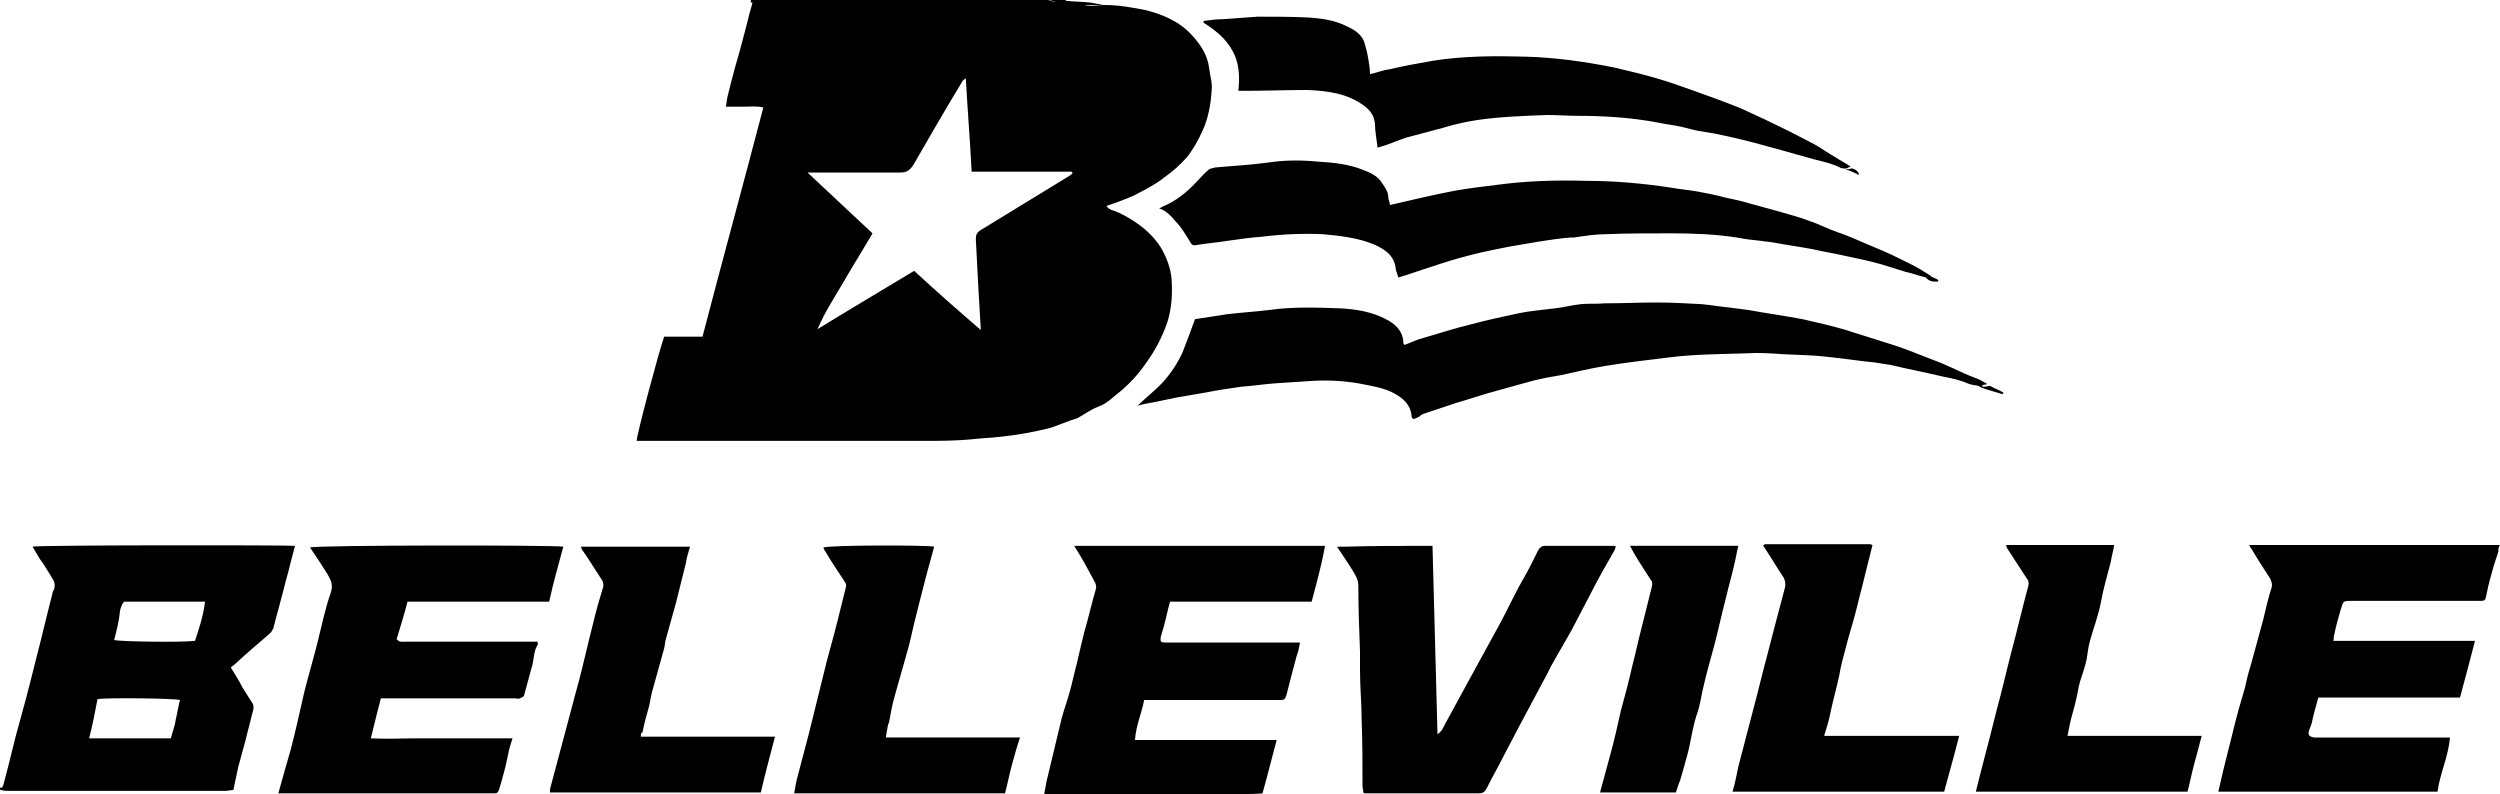 <?xml version="1.0" encoding="utf-8"?>
<!-- Generator: Adobe Illustrator 18.1.0, SVG Export Plug-In . SVG Version: 6.00 Build 0)  -->
<svg version="1.1" id="Layer_1" xmlns="http://www.w3.org/2000/svg" xmlns:xlink="http://www.w3.org/1999/xlink" x="0px" y="0px"
	 viewBox="0 102.3 300 95.3" enable-background="new 0 102.3 300 95.3" xml:space="preserve">
<g>
	<path d="M34.8,170.1c0.2-0.8,0.4-1.5,0.6-2.3c-1.2-0.1-30.9-0.1-31.5,0.1c0.3,0.5,0.6,1,0.9,1.5c0.6,0.8,1.1,1.7,1.6,2.5
		c0.2,0.4,0.2,0.7,0.1,1.1c-0.1,0.2-0.2,0.3-0.2,0.5c-0.7,2.7-1.3,5.3-2,8c-0.4,1.6-0.8,3.2-1.2,4.7c-0.4,1.5-0.8,2.9-1.2,4.4
		c-0.3,1.2-0.6,2.4-0.9,3.6c-0.2,0.8-0.4,1.5-0.6,2.3c-0.1,0.2-0.1,0.4-0.4,0.3c0,0.2,0,0.4,0.2,0.3c0.2,0.1,0.5,0.1,0.7,0.1
		c8.8,0,17.5,0,26.2,0c0.3,0,0.6-0.1,0.9-0.1c0.2-0.9,0.4-1.9,0.6-2.8c0.3-1.1,0.6-2.2,0.9-3.3c0.2-0.9,0.5-1.9,0.7-2.8
		c0.1-0.5,0.4-1,0.1-1.5c-0.4-0.6-0.8-1.3-1.2-1.9c-0.4-0.8-0.9-1.6-1.4-2.4c0.2-0.2,0.4-0.3,0.6-0.5c1.3-1.2,2.7-2.4,4.1-3.6
		c0.2-0.2,0.3-0.4,0.4-0.6c0.4-1.6,0.9-3.3,1.3-4.9C34.3,171.9,34.6,171,34.8,170.1z M21.1,188.6c-0.1,0.8-0.4,1.5-0.6,2.3
		c-3.2,0-6.4,0-9.8,0c0.4-1.6,0.7-3.1,1-4.7c0.9-0.2,9.3-0.1,9.9,0.1C21.4,187,21.3,187.8,21.1,188.6z M23.4,179.2
		c-1.4,0.2-9.1,0.1-9.7-0.1c0.3-1.2,0.6-2.3,0.7-3.5c0.1-0.4,0.2-0.8,0.5-1.1c3.2,0,6.4,0,9.7,0C24.4,176.2,23.9,177.7,23.4,179.2z"
		/>
	<path d="M299.4,167.7c-9.6,0-19.2,0-28.8,0c-0.2,0-0.4,0-0.7,0c0.1,0.2,0.2,0.4,0.3,0.5c0.7,1.2,1.5,2.4,2.2,3.5
		c0.2,0.4,0.3,0.7,0.2,1.1c-0.4,1.2-0.7,2.5-1,3.8c-0.5,1.8-1,3.7-1.5,5.5c-0.3,0.9-0.5,1.8-0.7,2.7c-0.5,1.7-1,3.4-1.4,5.1
		c-0.4,1.6-0.8,3.2-1.2,4.8c-0.2,0.9-0.4,1.7-0.6,2.6c8.8,0,17.5,0,26.3,0c0.3-2.2,1.3-4.2,1.5-6.5c-0.4,0-0.7,0-1,0
		c-4.9,0-9.8,0-14.7,0c-0.2,0-0.4,0-0.6,0c-0.6-0.1-0.8-0.3-0.6-0.9c0.1-0.2,0.2-0.5,0.3-0.8c0.2-1,0.5-2,0.8-3.1c5.7,0,11.3,0,17,0
		c0.6-2.2,1.2-4.5,1.8-6.8c-5.7,0-11.3,0-17,0c0.1-0.3,0-0.5,0.1-0.7c0.2-1,0.5-2.1,0.8-3.1c0.3-1,0.3-1,1.3-1c4.8,0,9.5,0,14.2,0
		c0.4,0,0.9,0,1.3,0c0.3,0,0.5,0,0.6-0.4c0.2-1,0.4-1.9,0.7-2.9c0.2-0.8,0.5-1.7,0.8-2.6c0-0.3,0-0.5,0.2-0.8
		C299.8,167.7,299.6,167.7,299.4,167.7z"/>
	<path d="M128.6,152.7c0.4-0.1,0.7-0.2,1-0.4c0.7-0.4,1.4-0.9,2.2-1.2c1.1-0.4,1.8-1.2,2.6-1.8c1.2-1,2.2-2.1,3.1-3.4
		c1.1-1.5,2-3.2,2.6-5c0.5-1.6,0.6-3.3,0.5-5c-0.1-1.4-0.6-2.7-1.3-3.9c-0.7-1.1-1.6-2-2.7-2.8c-1-0.7-2-1.3-3.2-1.7
		c-0.2-0.1-0.5-0.2-0.6-0.5c1.2-0.4,2.3-0.8,3.4-1.3c0.5-0.3,1-0.5,1.5-0.8c0.7-0.4,1.4-0.8,2-1.3c1-0.7,1.9-1.5,2.7-2.4
		c0.8-1,1.4-2.1,1.9-3.2c0.7-1.5,1-3.2,1.1-4.9c0.1-0.9-0.2-1.7-0.3-2.6c-0.2-1.6-1-2.8-2-3.9c-1.5-1.7-3.6-2.6-5.7-3.1
		c-1.5-0.3-3.2-0.6-4.8-0.6c-0.8,0-1.7,0.2-2.5,0c0.8,0,1.5,0,2.3,0c-0.5-0.1-1.1-0.2-1.6-0.3c-1-0.1-1.9-0.1-2.9-0.2v-0.1
		c-0.7,0-1.3,0-2,0c0.3,0.1,0.6,0.2,1,0.2c-0.4,0-0.7,0-1.1-0.2c-11.9,0-23.8,0-35.7,0c0,0.1,0,0.2,0,0.3c0.1,0,0.1,0,0.2,0
		c-0.1,0.4-0.2,0.8-0.3,1.1c-0.4,1.6-0.8,3.1-1.2,4.6c-0.2,0.7-0.4,1.4-0.6,2.1c-0.3,1.1-0.6,2.3-0.9,3.5c-0.1,0.4-0.1,0.8-0.2,1.2
		c0.9,0,1.6,0,2.3,0c0.7,0,1.4-0.1,2.2,0.1c-2.4,9.2-4.9,18.3-7.3,27.5c-1.6,0-3.1,0-4.6,0c-0.7,2-3.3,11.8-3.3,12.5
		c0.2,0,0.4,0,0.6,0c11.8,0,23.5,0,35.3,0c1.9,0,3.7-0.1,5.5-0.3c1.7-0.1,3.5-0.3,5.2-0.6c1-0.2,2.1-0.4,3.2-0.7
		C127,153.3,127.8,153,128.6,152.7z M117.7,129.9c-0.5,0.3-0.6,0.6-0.6,1.1c0.1,1.9,0.2,3.9,0.3,5.8c0.1,1.7,0.2,3.3,0.3,5.1
		c-2.8-2.4-5.4-4.7-8-7.1c-3.8,2.3-7.7,4.6-11.6,7c0.9-2.1,2.1-3.9,3.2-5.8c1.1-1.9,2.3-3.8,3.4-5.7c-2.6-2.4-5.1-4.8-7.8-7.3
		c0.5,0,0.7,0,1,0c3.4,0,6.8,0,10.2,0c0.7,0,1.1-0.3,1.5-0.9c1.9-3.3,3.8-6.6,5.8-9.9c0.1-0.2,0.2-0.3,0.5-0.5
		c0.2,3.7,0.5,7.4,0.7,11.2c4,0,8,0,12,0c0.1,0.1,0.1,0.1,0.1,0.2c-0.2,0.2-0.5,0.4-0.7,0.5C124.6,125.7,121.1,127.8,117.7,129.9z"
		/>
	<path d="M65.9,174.5c0.5-2.3,1.1-4.4,1.7-6.6c-1.1-0.2-29.6-0.2-30.4,0.1c0.7,1,1.4,2.1,2.1,3.2c0.4,0.7,0.7,1.3,0.4,2.2
		c-0.7,2-1.1,4-1.6,6s-1.1,4-1.6,6c-0.5,2.2-1,4.5-1.6,6.8c-0.5,1.7-1,3.5-1.5,5.3c0.4,0,0.6,0,0.9,0c8.2,0,16.4,0,24.6,0
		c0.2,0,0.3,0,0.5,0c0.3,0,0.4-0.2,0.5-0.5c0.1-0.4,0.3-0.9,0.4-1.4c0.3-1,0.5-1.9,0.7-2.9c0.1-0.6,0.3-1.1,0.5-1.8
		c-1.9,0-3.8,0-5.7,0s-3.7,0-5.6,0c-1.8,0-3.7,0.1-5.7,0c0.4-1.7,0.8-3.2,1.2-4.8c0.3,0,0.7,0,1,0c5,0,10,0,15,0
		c0.3,0,0.5,0.1,0.7,0c0.2-0.1,0.5-0.2,0.5-0.4c0.3-1.1,0.6-2.2,0.9-3.3c0.3-0.9,0.2-1.9,0.7-2.7c0.1-0.1,0-0.2,0-0.4
		c-0.4,0-0.7,0-1,0c-4.9,0-9.9,0-14.8,0c-0.4,0-0.8,0.1-1.1-0.3c0.4-1.4,0.9-2.9,1.3-4.5C54.6,174.5,60.3,174.5,65.9,174.5z"/>
	<path d="M131.3,172c0.2,0.3,0.3,0.7,0.2,1c-0.5,1.7-0.9,3.5-1.4,5.2c-0.3,1.2-0.6,2.5-0.9,3.8c-0.3,1.1-0.5,2.1-0.8,3.2
		c-0.3,1.1-0.7,2.2-1,3.3c-0.6,2.5-1.2,5-1.8,7.5c-0.1,0.5-0.2,1.1-0.3,1.6c2.2,0.2,25.6,0.1,26.2-0.1c0.6-2.1,1.1-4.2,1.7-6.4
		c-5.7,0-11.3,0-17,0c0.1-1.7,0.8-3.2,1.1-4.8c0.3,0,0.5,0,0.7,0c3.4,0,6.9,0,10.3,0c1.7,0,3.5,0,5.3,0c0.6,0,0.6-0.1,0.8-0.7
		c0.4-1.6,0.8-3.1,1.2-4.6c0.2-0.5,0.3-1,0.4-1.6c-0.4,0-0.6,0-0.9,0c-4.9,0-9.9,0-14.8,0c-0.2,0-0.3,0-0.5,0
		c-0.5,0-0.6-0.1-0.5-0.7c0.1-0.4,0.2-0.7,0.3-1c0.3-1.1,0.5-2.1,0.8-3.2c5.7,0,11.3,0,17,0c0.6-2.3,1.2-4.4,1.6-6.7
		c-10,0-20,0-30.1,0C129.8,169.2,130.5,170.5,131.3,172z"/>
	<path d="M217.1,128.8c-1.3-0.5-2.6-0.8-3.9-1.2c-1.1-0.3-2.2-0.6-3.3-0.9c-1-0.3-1.9-0.5-2.9-0.7c-1.1-0.3-2.1-0.5-3.2-0.7
		c-1.1-0.2-2.3-0.3-3.4-0.5c-3.3-0.5-6.7-0.8-10.1-0.8c-3.6-0.1-7.2,0-10.8,0.5c-1.7,0.2-3.3,0.4-5,0.7c-2.6,0.5-5.1,1.1-7.7,1.7
		c0-0.3-0.2-0.6-0.2-0.9c0-0.7-0.4-1.2-0.8-1.8c-0.5-0.8-1.4-1.2-2.2-1.5c-1.7-0.7-3.6-0.9-5.4-1c-2-0.2-4-0.2-6,0.1
		c-2.1,0.3-4.3,0.4-6.4,0.6c-0.3,0.1-0.6,0.1-0.8,0.3c-0.5,0.4-0.9,0.9-1.3,1.3c-1.2,1.3-2.5,2.4-4.2,3.1c-0.1,0.1-0.2,0.1-0.4,0.2
		c0.9,0.3,1.5,1,2,1.6c0.7,0.7,1.2,1.6,1.7,2.4c0.2,0.4,0.4,0.5,0.8,0.4c1.2-0.2,2.5-0.3,3.7-0.5c1.4-0.2,2.8-0.4,4.2-0.5
		c2.4-0.3,4.8-0.4,7.2-0.3c2.1,0.2,4.1,0.4,6.1,1.2c1.4,0.6,2.6,1.4,2.7,3.1c0.1,0.3,0.2,0.5,0.3,0.9c1.4-0.4,2.7-0.9,4-1.3
		c1.5-0.5,3.1-1,4.7-1.4c1.5-0.4,3.1-0.7,4.6-1c2.4-0.4,4.9-0.9,7.4-1.1c0.1,0,0.3,0,0.4,0c1.3-0.2,2.6-0.4,3.9-0.4
		c2.5-0.1,5.1-0.1,7.7-0.1c2.7,0,5.3,0.1,7.9,0.5c1,0.2,1.9,0.3,2.9,0.4c0.5,0.1,1,0.1,1.5,0.2c1.6,0.3,3.1,0.5,4.7,0.8
		c1.3,0.3,2.6,0.5,3.9,0.8c1.4,0.3,2.9,0.6,4.3,1c1,0.3,1.9,0.6,2.9,0.9c0.9,0.2,1.7,0.5,2.5,0.7c0.4,0.5,0.9,0.5,1.4,0.5
		c0.1-0.1,0.1-0.1,0.1-0.2c-0.3-0.2-0.7-0.3-1-0.5c0,0,0,0,0.1,0c-0.8-0.5-1.6-1-2.4-1.4c-1.4-0.7-2.8-1.4-4.3-2
		c-1.5-0.6-2.9-1.3-4.4-1.8C219.4,129.8,218.3,129.2,217.1,128.8z"/>
	<path d="M193.9,167.9c-0.1-0.1-0.2-0.1-0.3-0.1c-2.8,0-5.5,0-8.2,0c-0.4,0-0.6,0.2-0.8,0.5c-0.3,0.6-0.6,1.2-0.9,1.8
		c-0.6,1.2-1.3,2.3-1.9,3.5c-0.8,1.6-1.6,3.2-2.5,4.8c-1,1.8-1.9,3.5-2.9,5.3c-1,1.8-2,3.7-3,5.5c-0.2,0.4-0.4,0.9-0.9,1.2
		c-0.2-7.6-0.4-15-0.6-22.6c-3.6,0-7.2,0-10.5,0.1c-0.3,0-0.5,0-0.7,0c-0.1,0-0.1,0-0.1,0c-0.1,0-0.1,0-0.1,0.1
		c0.6,0.9,1.3,1.9,1.9,2.9c0.3,0.5,0.6,1,0.6,1.7c0,2.6,0.1,5.3,0.2,7.9c0,0.7,0,1.5,0,2.2c0,2.1,0.2,4.1,0.2,6.1
		c0.1,2.6,0.1,5.2,0.1,7.8c0,0.3,0.1,0.5,0.1,0.8c0.1,0.1,0.2,0.1,0.3,0.1c4.5,0,9,0,13.5,0c0.6,0,0.8-0.2,1-0.6
		c0.7-1.4,1.5-2.8,2.2-4.2c0.7-1.3,1.3-2.5,2-3.8c0.8-1.5,1.6-3,2.4-4.5c0.4-0.7,0.8-1.5,1.2-2.3c0.8-1.4,1.6-2.8,2.4-4.2
		c0.8-1.5,1.6-3.1,2.4-4.6c0.8-1.6,1.8-3.3,2.7-4.9C193.8,168.3,193.8,168.1,193.9,167.9z"/>
	<path d="M147.9,108.4c0.8,1.4,0.9,3.1,0.7,4.8c0.3,0,0.5,0,0.7,0c2.6,0,5.1-0.1,7.6-0.1c2.4,0.1,4.8,0.4,6.8,1.9
		c0.8,0.6,1.2,1.2,1.3,2.2c0,0.9,0.2,1.8,0.3,2.8c0.2,0,0.3-0.1,0.4-0.1c1.1-0.3,2.1-0.8,3.1-1.1c1.5-0.4,3-0.8,4.5-1.2
		c1.3-0.4,2.7-0.7,4-0.9c2.8-0.4,5.6-0.5,8.4-0.6c1.2,0,2.4,0.1,3.6,0.1c3.2,0,6.4,0.2,9.6,0.8c0.9,0.2,1.9,0.3,2.8,0.5
		c0.9,0.2,1.8,0.5,2.7,0.6c2,0.3,4,0.8,6,1.3c2.2,0.6,4.4,1.2,6.5,1.8c1.3,0.4,2.7,0.6,3.9,1.2c0.1,0.1,0.3,0.1,0.4,0.1
		c0.3,0,0.5,0,0.6-0.1c0.1,0,0.2-0.1,0.3-0.1c-0.6-0.4-1.2-0.7-1.8-1.1c-0.9-0.5-1.7-1.1-2.6-1.6c-1-0.5-1.9-1-2.9-1.5
		c-2-1-3.9-1.9-5.9-2.8c-2-0.8-3.9-1.5-5.9-2.2c-1.4-0.5-2.8-1-4.2-1.4c-1.7-0.5-3.4-0.9-5.1-1.3c-3.5-0.7-7-1.2-10.6-1.3
		c-3.7-0.1-7.5-0.1-11.2,0.5c-1.7,0.3-3.4,0.6-5.1,1c-0.8,0.1-1.5,0.4-2.4,0.6c0-0.7-0.1-1.2-0.2-1.8c-0.1-0.7-0.3-1.4-0.5-2.1
		c-0.4-1-1.3-1.5-2.2-1.9c-1.4-0.7-3-0.9-4.5-1c-2-0.1-4.1-0.1-6.1-0.1c-1.3,0.1-2.7,0.2-4.1,0.3c-0.8,0-1.5,0.1-2.3,0.2
		c-0.1,0.1-0.1,0.1-0.1,0.2C145.8,105.9,147.1,106.9,147.9,108.4z"/>
	<path d="M219.7,187.6c0.3-1.4,0.7-2.8,1-4.2c0.2-1.2,0.5-2.3,0.8-3.4c0.4-1.6,0.9-3.1,1.3-4.7c0.3-1.3,0.7-2.7,1-4
		c0.3-1.2,0.6-2.4,0.9-3.6c-0.1,0-0.2-0.1-0.3-0.1c-4.2,0-8.4,0-12.6,0c-0.1,0-0.1,0.1-0.1,0.1c-0.1,0-0.1,0-0.1,0.1
		c0.8,1.2,1.5,2.4,2.3,3.6c0.3,0.4,0.4,0.9,0.3,1.4c-0.7,2.6-1.4,5.3-2.1,8c-0.6,2.2-1.1,4.4-1.7,6.6c-0.6,2.3-1.2,4.6-1.8,6.9
		c-0.2,1-0.4,2-0.7,3c8.6,0,17,0,25.4,0c0.3-1.1,0.6-2.2,0.9-3.3c0.3-1.1,0.6-2.2,0.9-3.4c-5.5,0-10.7,0-16.2,0
		C219.2,189.6,219.5,188.7,219.7,187.6z"/>
	<path d="M77.1,190.2c0.2-1.1,0.5-2.1,0.8-3.2c0.1-0.5,0.2-1,0.3-1.5c0.5-1.8,1-3.6,1.5-5.4c0.1-0.4,0.1-0.8,0.2-1.1
		c0.4-1.4,0.8-2.9,1.2-4.3c0.4-1.6,0.8-3.2,1.2-4.8c0.1-0.7,0.3-1.3,0.5-2c-4.4,0-8.7,0-13.1,0c0.1,0.2,0.1,0.2,0.1,0.3
		c0.8,1.1,1.5,2.3,2.3,3.5c0.3,0.4,0.4,0.8,0.2,1.3c-0.4,1.3-0.8,2.7-1.1,4c-0.6,2.3-1.1,4.6-1.7,6.9c-0.8,2.9-1.5,5.7-2.3,8.6
		c-0.4,1.5-0.8,3-1.2,4.5c0,0.1,0,0.2,0,0.4c8.4,0,16.9,0,25.3,0c0.5-2.2,1.1-4.4,1.7-6.7c-5.4,0-10.7,0-16.1,0
		C76.9,190.4,76.9,190.2,77.1,190.2z"/>
	<path d="M106.5,189.7c0-0.3,0.1-0.5,0.2-0.8c0.2-1.1,0.4-2.2,0.7-3.2c0.4-1.5,0.9-3.1,1.3-4.6c0.4-1.3,0.7-2.7,1-4
		c0.5-2,1-4,1.5-5.9c0.3-1.1,0.6-2.2,0.9-3.3c-0.9-0.2-12.4-0.2-13.3,0.1c0.1,0.2,0.1,0.3,0.2,0.4c0.7,1.2,1.5,2.4,2.3,3.6
		c0.2,0.3,0.3,0.5,0.2,0.8c-0.2,0.8-0.4,1.6-0.6,2.4c-0.5,2.1-1.1,4.3-1.7,6.5c-0.7,2.8-1.4,5.7-2.1,8.5c-0.5,1.9-1,3.8-1.5,5.7
		c-0.1,0.5-0.2,1-0.3,1.6c8.5,0,16.8,0,25.3,0c0.3-1.1,0.5-2.2,0.8-3.3c0.3-1.1,0.6-2.2,1-3.4c-5.4,0-10.7,0-16.1,0
		C106.4,190.3,106.4,190,106.5,189.7z"/>
	<path d="M248.4,189.1c0.2-0.9,0.5-1.8,0.7-2.7c0.2-0.8,0.3-1.6,0.5-2.3c0.3-0.9,0.6-1.8,0.8-2.7c0.1-0.7,0.2-1.5,0.4-2.2
		c0.4-1.5,1-3,1.3-4.6c0.3-1.7,0.8-3.3,1.2-4.9c0.1-0.7,0.3-1.3,0.4-2c-4.3,0-8.7,0-13,0c0.1,0.2,0.1,0.2,0.1,0.3
		c0.8,1.2,1.6,2.5,2.4,3.7c0.2,0.2,0.3,0.5,0.2,0.9c-0.7,2.6-1.3,5.2-2,7.8c-0.5,1.9-0.9,3.7-1.4,5.6c-0.6,2.2-1.1,4.4-1.7,6.6
		c-0.4,1.5-0.8,3.1-1.2,4.7c8.5,0,16.9,0,25.4,0c0.3-1.1,0.5-2.2,0.8-3.3c0.3-1.1,0.6-2.2,0.9-3.4c-5.4,0-10.7,0-16.1,0
		C248.2,190.1,248.3,189.6,248.4,189.1z"/>
	<path d="M208.6,167.8c-4.4,0-8.6,0-13,0c0.3,0.6,0.6,1.1,0.9,1.6c0.5,0.8,1.1,1.7,1.6,2.5c0.2,0.2,0.2,0.5,0.1,0.9
		c-0.4,1.6-0.8,3.2-1.2,4.8c-0.4,1.5-0.7,3-1.1,4.5c-0.4,1.8-0.9,3.7-1.4,5.5c-0.4,1.8-0.8,3.6-1.3,5.4c-0.4,1.5-0.8,2.9-1.2,4.4
		c3,0,6.1,0,9.1,0c0.2-0.5,0.3-1,0.5-1.4c0.4-1.4,0.8-2.7,1.1-4c0.3-1.4,0.5-2.8,1-4.2c0.3-0.9,0.4-1.7,0.6-2.6
		c0.4-1.8,0.9-3.6,1.4-5.4c0.5-1.9,0.9-3.8,1.4-5.7c0.3-1.3,0.7-2.7,1-4C208.3,169.3,208.4,168.6,208.6,167.8z"/>
	<path d="M238.3,149c0.7,0.2,1.3,0.4,2,0.6c0.1-0.1,0.1-0.1,0.1-0.2c-0.5-0.3-1.1-0.5-1.6-0.8c-0.2,0-0.4,0.1-0.6,0.1
		c-0.1,0-0.3,0-0.4,0c0.1,0,0.1-0.1,0.1-0.2c0.2,0,0.4-0.1,0.6-0.1c-0.5-0.3-1-0.6-1.6-0.8c-1.6-0.6-3.2-1.5-4.9-2.1
		c-1.6-0.6-3.2-1.3-4.8-1.8c-1.9-0.6-3.8-1.2-5.7-1.8c-1.7-0.5-3.4-0.9-5.2-1.3c-2.1-0.4-4.3-0.7-6.5-1.1c-0.8-0.1-1.5-0.2-2.3-0.3
		c-1.1-0.1-2.2-0.3-3.3-0.4c-1.8-0.1-3.6-0.2-5.4-0.2c-2.1,0-4.2,0.1-6.3,0.1c-0.9,0.1-1.9,0-2.8,0.1c-1,0.1-2.1,0.4-3.1,0.5
		c-1.5,0.2-3,0.3-4.4,0.6c-1.9,0.4-3.7,0.8-5.6,1.3c-2.1,0.5-4.2,1.2-6.3,1.8c-0.6,0.2-1.2,0.5-1.8,0.7c0-0.1-0.1-0.2-0.1-0.2
		c0-0.1,0-0.1,0-0.2c-0.1-1.4-1.1-2.2-2.1-2.7c-1.7-0.9-3.6-1.2-5.5-1.3c-2.9-0.1-5.7-0.2-8.5,0.2c-1.6,0.2-3.3,0.3-5,0.5
		c-1.3,0.2-2.6,0.4-3.9,0.6c-0.5,1.4-1,2.7-1.5,4c-0.6,1.3-1.4,2.5-2.3,3.5c-1,1.1-2.1,1.9-3.1,2.9c0.6-0.2,1.2-0.3,1.8-0.4
		c1-0.2,1.9-0.4,2.9-0.6c1.1-0.2,2.3-0.4,3.5-0.6c1.5-0.3,2.9-0.5,4.3-0.7c1.4-0.1,2.7-0.3,4-0.4c1.5-0.1,3.1-0.2,4.6-0.3
		c1.8-0.1,3.6,0,5.4,0.3c1.5,0.3,3,0.5,4.3,1.2c1.1,0.6,2,1.4,2.1,2.8c0,0.1,0.1,0.2,0.2,0.3c0.3-0.1,0.5-0.2,0.7-0.3
		c0.2-0.2,0.4-0.3,0.7-0.4c1.2-0.4,2.4-0.8,3.6-1.2c1.3-0.4,2.6-0.8,3.9-1.2c1.8-0.5,3.6-1,5.4-1.5c1.2-0.3,2.3-0.5,3.5-0.7
		c1.8-0.4,3.5-0.8,5.3-1.1c2.5-0.4,5-0.7,7.5-1c3.1-0.4,6.3-0.4,9.4-0.5c1.4-0.1,2.9,0,4.3,0.1c1.7,0.1,3.5,0.1,5.2,0.3
		c2,0.2,3.9,0.5,5.9,0.7c0.6,0.1,1.3,0.2,1.9,0.3c2.1,0.5,4.2,0.9,6.3,1.4c1,0.2,2,0.4,2.9,0.8c0.4,0.2,0.9,0.2,1.3,0.3
		C237.7,148.8,238,148.9,238.3,149z"/>
	<path d="M222.2,122.5c-0.1,0-0.2,0.1-0.3,0.1c-0.2,0-0.5-0.1-0.7-0.1c0.6,0.2,1.3,0.5,1.9,0.8C223,122.8,222.6,122.6,222.2,122.5z"
		/>
</g>
</svg>
